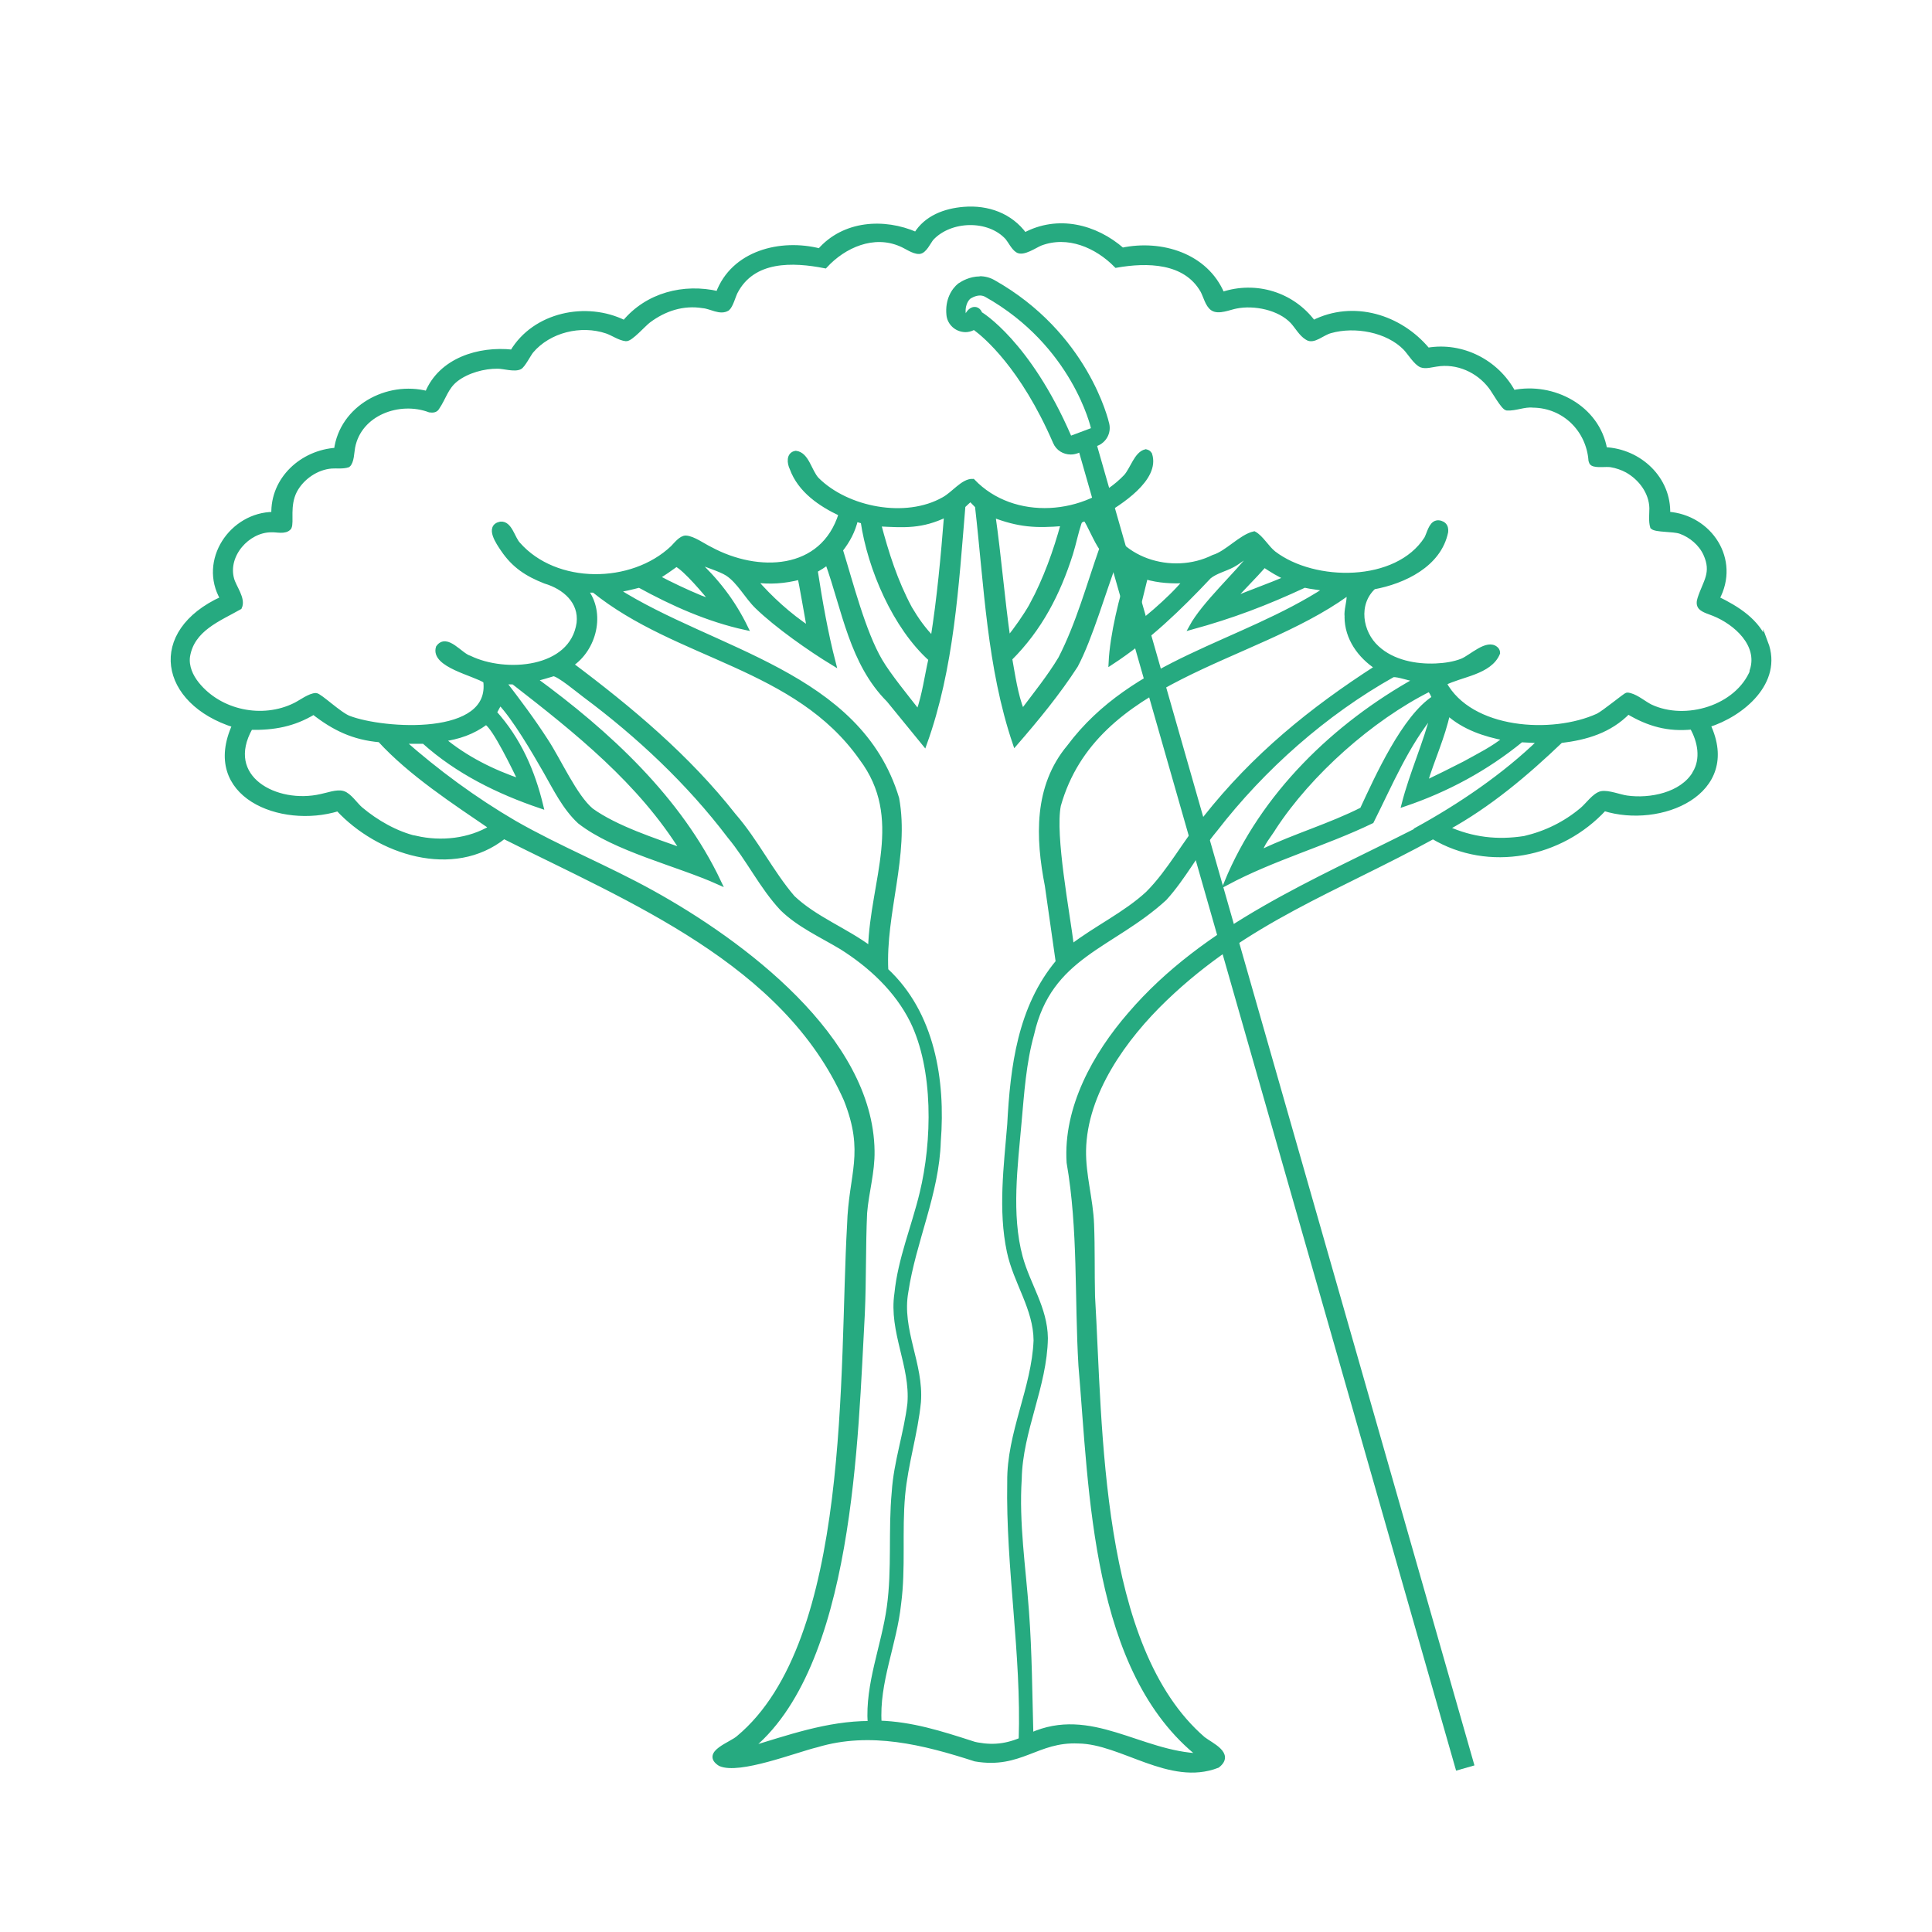 <?xml version="1.0" encoding="UTF-8"?>
<svg id="Calque_1" data-name="Calque 1" xmlns="http://www.w3.org/2000/svg" viewBox="0 0 101.21 101.21">
  <defs>
    <style>
      .cls-1 {
        fill: #fff;
      }

      .cls-1, .cls-2 {
        stroke: #26aa80;
        stroke-miterlimit: 10;
      }

      .cls-3, .cls-2 {
        fill: #26aa80;
      }

      .cls-2 {
        stroke-width: .25px;
      }
    </style>
  </defs>
  <path class="cls-2" d="M92.5,33.69c-.42-1.15-1.5-1.82-2.55-2.33,1.1-2.03-.37-4.27-2.58-4.43.07-1.85-1.49-3.3-3.3-3.38-.38-2.2-2.71-3.42-4.8-2.99-.86-1.6-2.68-2.53-4.48-2.22-1.45-1.75-3.9-2.5-5.99-1.44-1.1-1.48-3.01-2.07-4.77-1.48-.85-2.04-3.2-2.75-5.24-2.32-1.42-1.24-3.38-1.72-5.11-.79-.75-1.03-1.94-1.45-3.18-1.35-.99.08-1.97.44-2.51,1.32-1.69-.74-3.78-.6-5.05.86-2.04-.52-4.53.1-5.32,2.24-1.8-.42-3.71.07-4.91,1.52-1.99-.99-4.7-.43-5.87,1.54-1.74-.19-3.75.42-4.46,2.17-2.09-.54-4.47.74-4.76,2.97-1.78.11-3.34,1.51-3.28,3.36-2.21.01-3.83,2.44-2.68,4.42-3.88,1.76-3.19,5.43.63,6.63-1.68,3.67,2.43,5.3,5.42,4.38,2.12,2.29,6.04,3.57,8.69,1.45,6.59,3.32,14.72,6.57,17.92,13.77,1.12,2.81.26,3.9.18,6.59-.43,7.47.25,21.81-5.81,26.86-.37.34-1.85.8-.96,1.36.99.44,3.91-.71,5.06-.99,2.8-.84,5.61-.13,8.3.74,2.37.41,3.22-1.04,5.4-.94,2.27.02,4.8,2.25,7.29,1.28.77-.6-.32-1.06-.75-1.39-5.55-4.79-5.38-16.3-5.79-23.2-.03-1.25,0-2.51-.05-3.77-.05-1.3-.44-2.56-.42-3.86.05-3.03,2.14-5.91,4.25-7.94,4.3-4.13,8.98-5.72,14.05-8.5,2.93,1.75,6.7.99,8.97-1.47,2.92.92,7.12-.82,5.44-4.38,1.78-.56,3.8-2.25,3.02-4.31h0ZM21.79,43.92c-1.05-.25-2.08-.84-2.9-1.53-.27-.23-.59-.73-.92-.83-.32-.1-.83.1-1.15.16-2.34.54-5.2-.96-3.7-3.61,1.22.02,2.25-.16,3.31-.8,1.07.84,2.09,1.33,3.47,1.45,1.61,1.76,3.9,3.25,5.86,4.59-1.18.71-2.65.86-3.97.56h0ZM45.56,90.28c-2.21,0-4.29.75-6.38,1.38,5.46-4.25,5.64-16.44,6-22.84.08-1.76.04-3.52.12-5.28.09-1.1.41-2.14.39-3.25-.08-5.92-6.84-10.93-11.52-13.52-2.36-1.31-4.88-2.32-7.22-3.66-2.09-1.22-4.06-2.67-5.87-4.27h1.13c1.75,1.58,3.91,2.64,6.13,3.39-.44-1.83-1.17-3.49-2.44-4.9.09-.18.19-.35.29-.53.78.82,1.8,2.57,2.39,3.6.52.91,1.01,1.92,1.79,2.64,1.86,1.45,5.11,2.2,7.29,3.18-2.07-4.38-5.82-7.83-9.67-10.64.34-.08.67-.18,1-.28.28,0,1.34.89,1.65,1.12,2.81,2.09,5.46,4.58,7.58,7.38,1,1.2,1.69,2.66,2.76,3.8.88.86,2.06,1.39,3.11,2.02,1.52.96,2.89,2.23,3.7,3.85,1.25,2.54,1.17,6.32.51,9.04-.42,1.75-1.14,3.45-1.32,5.25-.3,2,.84,3.78.68,5.77-.18,1.55-.72,3.06-.82,4.63-.19,2.01.02,4.03-.26,6.04-.28,2.03-1.14,4.02-1,6.08h0ZM23.16,38.73c.87-.13,1.58-.36,2.3-.89.44.19,1.56,2.55,1.83,3.1-1.49-.5-2.91-1.21-4.12-2.22h0ZM26.38,35.73c.17-.01.34,0,.52,0,3.31,2.57,6.65,5.23,8.88,8.84-1.51-.54-3.52-1.19-4.8-2.11-.87-.72-1.71-2.63-2.39-3.66-.69-1.07-1.44-2.07-2.21-3.07h0ZM30.65,30.92h.46c4.38,3.54,10.6,3.94,14.02,8.8,2.36,3.14.57,6.43.47,9.96h-.03c-1.27-.95-2.88-1.55-4.04-2.65-1.14-1.33-1.93-2.97-3.09-4.3-2.42-3.08-5.41-5.58-8.53-7.92,1.23-.82,1.69-2.69.76-3.89h0ZM50.89,91.32c-1.62-.52-3.11-1-4.83-1.06-.14-2.13.8-4.14,1.02-6.24.25-1.88.04-3.79.21-5.68.15-1.66.67-3.26.83-4.9.15-1.98-1.02-3.77-.66-5.77.4-2.66,1.62-5.16,1.7-7.88.25-3.19-.31-6.7-2.75-8.96-.15-3,1.11-6.03.57-9-1.97-6.54-9.62-7.68-14.7-10.92.41-.04.81-.15,1.21-.25,1.75.96,3.6,1.79,5.57,2.22-.69-1.41-1.53-2.47-2.67-3.54.48.22,1.33.46,1.72.71.62.41,1.02,1.21,1.56,1.73,1.02.99,2.77,2.22,3.99,2.96-.41-1.58-.7-3.24-.95-4.86.23-.13.43-.26.64-.41.89,2.48,1.27,5.26,3.21,7.2l1.87,2.29c1.43-3.96,1.67-8.3,2.02-12.46.13-.13.26-.24.39-.36l.36.37c.48,4.17.62,8.43,1.98,12.44,1.12-1.29,2.24-2.65,3.17-4.09.77-1.45,1.47-3.93,2.07-5.49.26.18.53.35.8.5-.46,1.39-.95,3.39-1.02,4.84,1.93-1.26,3.58-2.85,5.14-4.51.35-.28.84-.39,1.23-.6.34-.18.63-.46.98-.61l.04.04c-.73.99-2.52,2.61-3.18,3.83,2.15-.59,3.91-1.26,5.93-2.2.38.09.77.11,1.15.2-4.47,2.91-10.11,3.76-13.48,8.27-1.74,2.08-1.64,4.75-1.15,7.26l.57,4c-2,2.39-2.38,5.5-2.54,8.52-.18,2.19-.48,4.48-.02,6.65.34,1.61,1.39,2.98,1.4,4.66-.1,2.51-1.41,4.87-1.38,7.41-.08,4.51.75,8.99.6,13.52-.91.38-1.68.41-2.63.18h0ZM34.42,30.24c.35-.21.68-.44,1.01-.68.48.23,1.58,1.54,1.94,2l-.68-.25c-.77-.32-1.53-.68-2.27-1.07h0ZM39.51,30.39c.83.11,1.58.06,2.39-.15.04.05.44,2.41.5,2.71-1.07-.71-2.04-1.59-2.88-2.56h0ZM48.76,34.54c-.2.88-.33,1.87-.63,2.72h-.07c-.57-.73-1.51-1.88-1.95-2.63-.89-1.51-1.54-4.09-2.08-5.82.39-.5.65-.99.8-1.61l.38.11c.36,2.47,1.68,5.54,3.56,7.22h0ZM46.04,27.45c1.36.07,2.24.13,3.51-.48l.03.04c-.17,2.15-.37,4.34-.71,6.47-.49-.49-.86-1.02-1.21-1.61-.76-1.42-1.22-2.87-1.63-4.42h0ZM54.06,31.69c-.37.64-.79,1.23-1.25,1.81-.31-2.17-.48-4.35-.79-6.52,1.37.52,2.23.57,3.68.45-.4,1.47-.92,2.91-1.64,4.26h0ZM56.09,28.99c.16-.52.27-1.07.44-1.59.05-.14.09-.14.22-.2h.12c.13.1.59,1.22.85,1.53-.68,1.93-1.22,3.94-2.16,5.77-.57.95-1.31,1.87-1.98,2.76l-.05-.02c-.33-.84-.47-1.85-.63-2.74,1.57-1.56,2.53-3.42,3.19-5.51h0ZM59.37,32.98c.17-.93.42-1.84.64-2.76.73.21,1.35.23,2.1.21-.48.57-1.02,1.08-1.58,1.57l-1.15.97h0ZM66.23,29.6c.39.26.77.5,1.2.68-.95.42-1.95.75-2.91,1.17.55-.64,1.16-1.22,1.71-1.85h0ZM70.56,32.31c0,1.11.68,2.06,1.59,2.65-3.47,2.23-6.44,4.65-9.01,7.9-1.07,1.26-1.84,2.78-3.01,3.95-1.18,1.09-2.72,1.81-3.99,2.79-.22-1.79-1-5.83-.69-7.41,1.9-6.73,10.11-7.49,15.09-11.07.06.03.13.05.13.12,0,.34-.14.71-.11,1.07h0ZM74.19,43.51c-5.28,2.69-11.04,5.02-14.99,9.63-1.83,2.11-3.38,4.89-3.2,7.76.61,3.51.41,7.09.62,10.64.57,6.58.65,16.03,6.27,20.44-3.17-.1-5.75-2.49-8.88-1.08-.06-2.16-.07-4.32-.23-6.48-.17-2.31-.53-4.63-.38-6.95.05-2.54,1.33-4.84,1.37-7.37-.02-1.57-.92-2.78-1.32-4.25-.6-2.23-.26-4.78-.06-7.05.14-1.55.24-3.12.66-4.63.93-4.14,4.2-4.58,6.96-7.11,1-1.1,1.69-2.46,2.65-3.61,2.5-3.23,5.74-6.1,9.31-8.1.28-.03.93.22,1.26.25-4.29,2.38-8.09,6.05-9.98,10.65,2.43-1.3,5.13-2.04,7.6-3.23.98-1.95,1.84-4.03,3.25-5.72-.41,1.64-1.13,3.19-1.55,4.83,2.25-.76,4.3-1.87,6.14-3.37l1.01.05c-1.88,1.83-4.21,3.41-6.51,4.67h0ZM74.87,36.11c.13.1.2.3.27.45-1.57,1-2.99,4.15-3.78,5.85-1.68.85-3.51,1.38-5.21,2.19-.03.01-.09.02-.12.03-.01-.35.52-.95.7-1.27,1.87-2.86,5.09-5.72,8.14-7.25h0ZM75.84,37.34c.85.77,1.94,1.13,3.04,1.34-.63.53-1.45.93-2.17,1.33-.68.35-1.37.69-2.06,1.02.37-1.25.93-2.42,1.2-3.7ZM88.78,40.52c-.68,1.13-2.35,1.45-3.55,1.28-.38-.05-.98-.3-1.34-.23-.36.08-.72.61-1.01.85-.88.74-1.9,1.24-3.02,1.5-1.42.22-2.74.07-4.07-.53,2.22-1.22,4.15-2.85,5.97-4.59,1.34-.16,2.56-.52,3.53-1.51,1.07.64,2.1.93,3.35.8.42.73.6,1.67.14,2.42h0ZM91.81,35.14c-.79,1.94-3.51,2.75-5.35,1.88-.34-.17-.7-.49-1.07-.59-.04-.01-.12-.03-.16-.02-.1.02-1.18.92-1.52,1.09-2.39,1.09-6.68.83-8.06-1.71.87-.46,2.39-.56,2.81-1.58,0-.08-.03-.16-.09-.21-.45-.42-1.3.43-1.77.62-.42.17-.92.24-1.37.26-1.06.05-2.28-.18-3.09-.93-.9-.81-1.13-2.33-.18-3.2,1.58-.29,3.43-1.17,3.78-2.89.01-.13,0-.26-.1-.36-.09-.09-.25-.14-.38-.11-.3.07-.39.57-.53.83-1.55,2.42-5.88,2.39-8,.77-.36-.28-.67-.84-1.03-1.03-.68.15-1.42,1.02-2.13,1.23-2.16,1.08-5.19.17-5.86-2.3.92-.53,2.95-1.81,2.52-3.09-.07-.1-.1-.11-.21-.14-.48.11-.69.91-1.03,1.3-2.06,2.17-5.9,2.48-8.03.25-.51-.02-1,.67-1.52.95-1.98,1.13-5.07.54-6.65-1.04-.39-.42-.52-1.31-1.1-1.38-.39.06-.33.53-.2.79.42,1.16,1.5,1.89,2.57,2.39-.96,3.11-4.38,3.19-6.85,1.85-.36-.17-.9-.57-1.28-.59-.25-.01-.53.36-.69.52-2.13,2.02-6.13,2.05-8.1-.19-.29-.31-.43-1.11-.92-1.06-.7.14-.1.99.13,1.33.58.86,1.27,1.3,2.21,1.67,1.01.3,1.9,1.05,1.77,2.19-.36,2.5-3.87,2.74-5.73,1.83-.48-.13-1.2-1.18-1.64-.55-.29.92,1.91,1.36,2.48,1.75.4,3.04-5.36,2.64-7.16,1.95-.49-.18-1.54-1.19-1.73-1.19-.32,0-.8.37-1.09.51-1.71.85-3.94.39-5.14-1.1-.33-.41-.56-.92-.49-1.45.23-1.44,1.63-1.96,2.72-2.58.21-.44-.3-1.05-.41-1.48-.34-1.25.82-2.56,2.06-2.57.29-.02.74.13.95-.13.14-.29-.11-1.14.29-1.92.37-.7,1.14-1.23,1.93-1.29.28-.02.59.03.86-.06.2-.16.2-.68.25-.93.34-1.79,2.44-2.55,4.03-1.95.15.02.31.02.39-.13.35-.51.46-1.06.98-1.47.59-.46,1.47-.7,2.2-.69.3,0,.88.18,1.15.04.17-.09.45-.65.6-.84.93-1.1,2.6-1.5,3.96-1.04.32.11.66.36,1,.4.24.03.93-.77,1.19-.96.83-.62,1.81-.94,2.85-.77.41.03.9.38,1.28.14.18-.16.3-.64.41-.86.92-1.78,3.02-1.7,4.7-1.37.99-1.08,2.55-1.76,3.97-1.14.28.11.66.4.96.39.28-.01.49-.51.65-.7.98-1.05,3-1.11,3.98-.03.16.2.31.52.52.66.29.2.91-.24,1.2-.36,1.44-.55,2.96.11,3.98,1.15,1.6-.28,3.62-.27,4.53,1.33.15.28.25.74.51.92.31.22.9-.05,1.24-.11.95-.19,2.26.07,2.95.8.24.26.46.67.77.85.33.23.79-.25,1.22-.36,1.27-.36,2.99-.06,3.93.91.22.23.55.78.84.89.22.08.55-.02.78-.05,1.09-.18,2.19.31,2.85,1.18.16.2.65,1.09.84,1.12.45.03.91-.2,1.37-.15,1.64.02,2.91,1.28,3.03,2.89.02.06.03.13.09.16.21.12.7.03.96.07.3.05.59.15.85.29.71.4,1.27,1.14,1.29,1.98,0,.32-.05.67.04.98.18.17,1.08.11,1.46.24.56.2,1.07.63,1.32,1.17.46,1.01-.02,1.47-.3,2.35-.05.15-.07.32.04.45.14.16.51.26.7.34,1.14.46,2.44,1.61,2,2.97h0Z"/>
  <line class="cls-1" x1="56.8" y1="22.82" x2="76.76" y2="92.62"/>
  <path class="cls-3" d="M51.33,15.48c.09,0,.19.02.28.07,4.57,2.57,5.54,6.88,5.54,6.88l-1.04.39c-2.15-4.96-4.67-6.46-4.67-6.46,0,0-.1-.28-.38-.28,0,0-.01,0-.02,0-.29.01-.45.33-.45.33-.05-.53.24-.76.24-.76,0,0,.24-.17.51-.17M51.33,14.48c-.54,0-.96.26-1.08.34-.02.01-.03.02-.05.03-.35.28-.7.85-.62,1.65.04.44.38.8.81.88.06.01.12.02.18.02.16,0,.31-.04.45-.11.49.36,2.44,1.97,4.15,5.92.16.38.53.6.92.6.12,0,.23-.02.35-.06l1.04-.39c.47-.18.74-.67.63-1.16-.04-.19-1.12-4.77-6.02-7.53-.23-.13-.49-.2-.77-.2h0Z"/>
</svg>